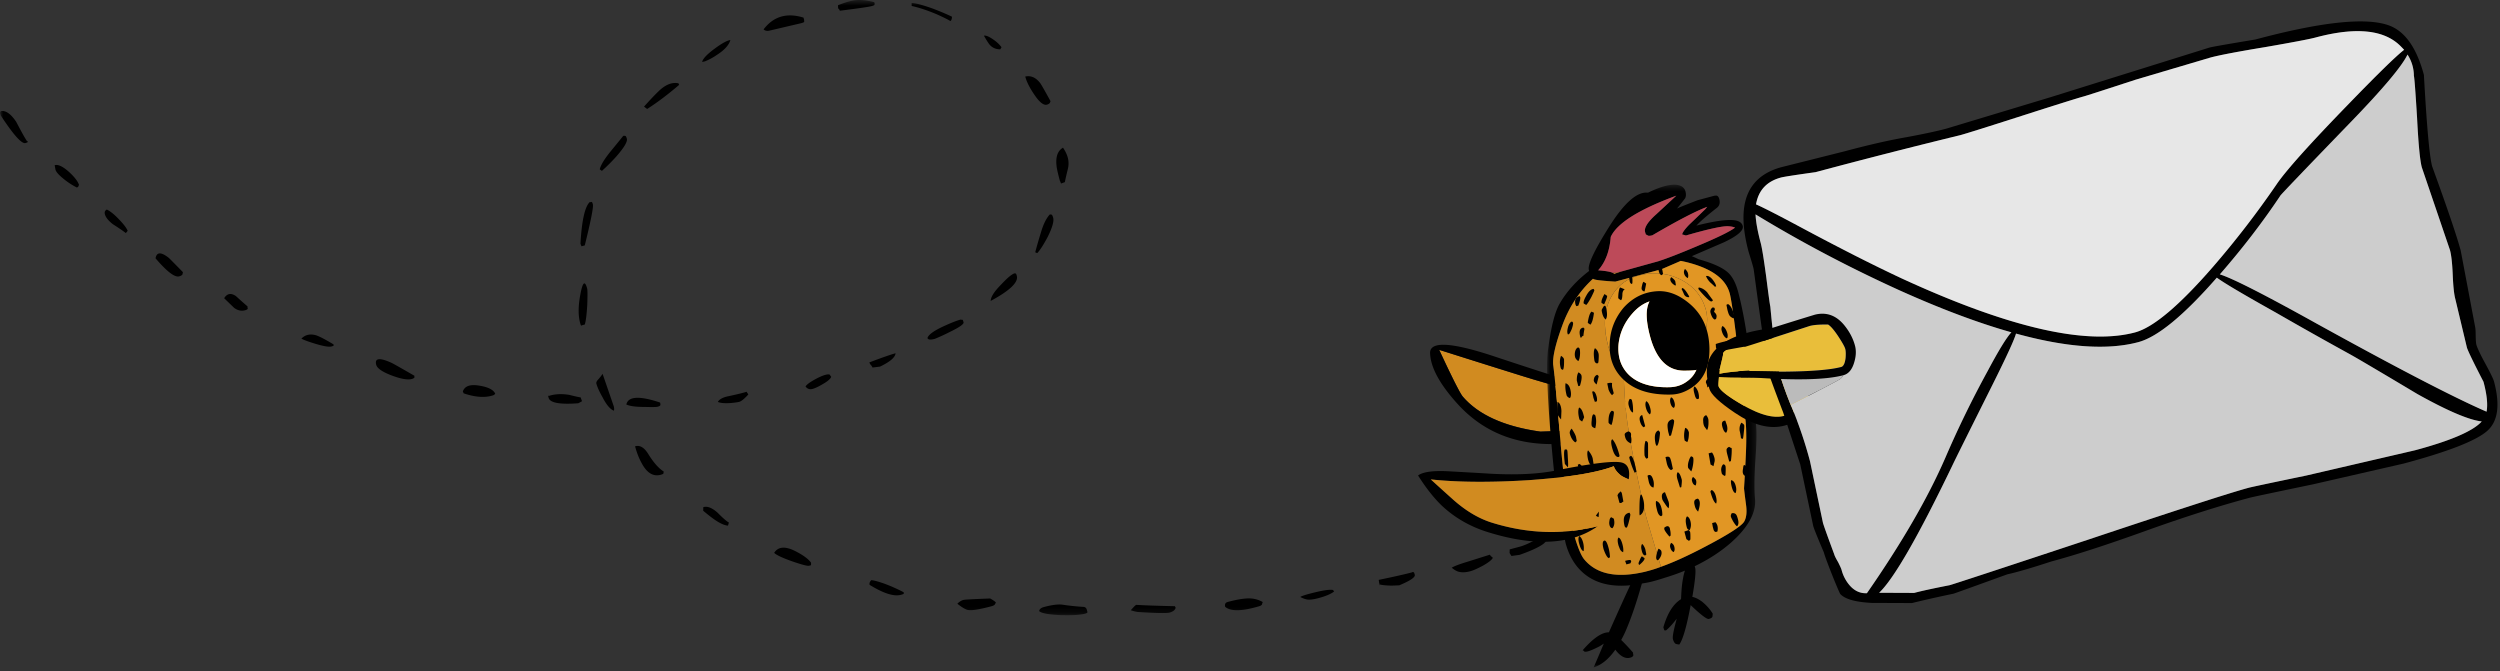 <svg height="105" viewBox="0 0 391 105" width="391" xmlns="http://www.w3.org/2000/svg" xmlns:xlink="http://www.w3.org/1999/xlink"><rect x="0" y="0" width="391" height="105" fill="#333333" stroke="none"/><mask id="a" fill="#fff"><path d="m.97.492h32.747v75.508h-32.747z" fill="#fff" fill-rule="evenodd"/></mask><mask id="b" fill="#fff"><path d="m0 .606h241.993v96.225h-241.993z" fill="#fff" fill-rule="evenodd"/></mask><g fill="none" fill-rule="evenodd"><path d="m225.088 54.717c5.041 1.602 9.36 2.96 12.96 4.08 5.22 1.63 10.086 2.882 14.602 3.754 1.362.271 2.706.51 4.03.712-1.839.35-3.462.745-4.87 1.187-2.748.808-4.672 1.766-5.772 2.873l-5.119.181c-5.653-.796-9.705-2.628-12.156-5.496-.446-.553-1.672-2.983-3.675-7.291" fill="#d18b20"/><path d="m223.665 55.247c-.068-1.919 3.284-1.753 10.056.5 10.734 3.57 17.23 5.564 19.487 5.983-.172.148-.358.422-.558.821-4.516-.873-9.383-2.124-14.603-3.755a2112.714 2112.714 0 0 1 -12.959-4.08c2.003 4.308 3.23 6.738 3.675 7.292 2.451 2.868 6.503 4.7 12.155 5.496l5.12-.18c1.1-1.108 3.023-2.066 5.772-2.875-.163.433-.342.92-.536 1.461-1.417 2.221-3.973 3.398-7.67 3.528-6.436.228-11.653-1.865-15.654-6.28-2.779-3.07-4.207-5.706-4.285-7.91" fill="#000"/><path d="m23.402 12.773c3.502.977 5.544 2.548 6.124 4.712.432 1.616 1.265 8.298 2.497 20.048.119 1.405.127 3.152.024 5.242-.05 1.191-.142 2.91-.277 5.156-.015.078.085.935.302 2.571.166 1.171.074 2.061-.278 2.671-.403.697-2.396 1.986-5.981 3.867-2.744 1.45-5.09 2.52-7.04 3.212-.651.248-1.26.448-1.827.6-.2.053-.406.11-.62.166a.177.177 0 0 0 .025-.118.229.229 0 0 1 -.024.118c-4.451 1.062-7.646.408-9.586-1.963-.555-.698-1.173-2.319-1.854-4.862-.663-2.472-1.278-7.04-1.848-13.702-.571-6.667-.943-10.6-1.117-11.8-.125-1.17.34-3.21 1.399-6.12 1.049-2.913 2.656-5.369 4.822-7.368.05.033.094.058.13.076.33.132 1.45.256 3.359.37l2.99-.8 4.226-1.133c.976-.42 1.983-.855 3.02-1.306.522.1 1.033.22 1.534.363m-6.622-4.303c.156.032.37.011.646-.063 3.948-2.309 6.81-3.794 8.585-4.454l-.292.355a198.474 198.474 0 0 1 -2.459 2.372c-.696.701-1.088 1.23-1.177 1.586l.598.171c3.52-1.017 5.73-1.498 6.629-1.445.449.028.8.1 1.052.216-.826.627-2.847 1.61-6.06 2.95-2.58 1.095-4.564 1.866-5.954 2.312l-5.914 1.64-.966.313a1.047 1.047 0 0 0 -.261-.15c-.38-.174-1.133-.304-2.26-.39 1.136-1.26 1.793-3.003 1.972-5.223.973-2.139 4.393-4.289 10.26-6.45l-3.098 2.874c-1.368 1.213-1.966 2.147-1.791 2.8.074.275.132.425.176.45l-.014-.052.196.114c.044.024.087.05.13.075m-.034-6.73c-1.712-.205-3.778 1.638-6.198 5.527-2.244 3.584-3.26 5.772-3.05 6.562.018.062.03.113.043.154-1.942 1.481-3.463 3.16-4.563 5.035-.764 1.272-1.372 3.608-1.824 7.007-.344 2.155-.204 6.868.418 14.141.613 7.238 1.228 12.01 1.845 14.311.037.137.187.834.449 2.09.369 1.374.945 2.564 1.73 3.57 1.877 2.355 4.668 3.357 8.373 3.004-.764 1.624-1.875 4.076-3.333 7.356-1.103-.01-2.473.927-4.108 2.813a.517.517 0 0 1 .275.203c.088.05.286.034.595-.049.344-.092.905-.335 1.684-.727.303-.169.555-.328.756-.479a276.821 276.821 0 0 1 -1.594 3.741c1.249-.403 2.38-1.332 3.397-2.788.079.111.163.217.25.32.696.807 1.387 1.12 2.075.935.309-.083.475-.219.498-.409-.046-.172-.061-.297-.045-.375a33.882 33.882 0 0 0 -1.86-1.988 17.67 17.67 0 0 0 .852-1.775c.8-1.896 1.58-4.205 2.343-6.925.027-.029.035-.068.024-.117.048.008.083 0 .103-.028a13.186 13.186 0 0 0 1.677-.339 29.723 29.723 0 0 0 1.739-.52c1.14-.34 2.217-.72 3.23-1.142a7.277 7.277 0 0 0 -.291 1.183c-.16.78-.263 1.838-.31 3.176a.438.438 0 0 1 -.023.117c-1.205.743-2.121 2.204-2.75 4.383.084.31.147.476.19.501a.88.88 0 0 1 .22-.003c.486-.392 1.04-1 1.666-1.828a9.453 9.453 0 0 1 -.158.65c-.365 1.387-.506 2.235-.423 2.544.092.344.23.583.413.718.088.05.282.09.585.12.56-.773 1.153-2.828 1.774-6.165 1.598 1.523 2.547 2.245 2.845 2.165.343-.092.53-.216.563-.37.023-.192.037-.343.044-.455-.4-.666-.953-1.29-1.662-1.875-.56-.413-1.07-.663-1.527-.75.43-2.52.577-4.033.442-4.539l-.07-.258c2.16-1.043 4.042-2.266 5.647-3.667 2.738-2.428 3.998-4.735 3.78-6.924-.125-1.292-.113-3.174.035-5.644.19-2.592.246-4.375.17-5.348-.625-9.482-1.573-16.595-2.843-21.337-.368-1.374-.894-2.375-1.578-3.002-.833-.77-2.363-1.467-4.591-2.085-.36-.175-.716-.338-1.07-.487l5.05-2.18c2.124-1.012 3.094-1.86 2.91-2.548-.14-.516-.605-.814-1.401-.896-1.176-.127-3.125.156-5.85.85l.217-.225c.637-.649 1.64-1.507 3.012-2.574.39-.326.509-.78.352-1.365-.073-.275-.193-.446-.358-.512-.043-.025-.19-.023-.44.007l-2.577.691c-1.87.721-2.95 1.158-3.24 1.31a79.157 79.157 0 0 0 1.28-1.614c.142-.296.158-.65.048-1.062-.13-.48-.454-.799-.975-.955-1.04-.31-2.67.071-4.886 1.144" fill="#000" mask="url(#a)" transform="translate(241 28.394)"/><path d="m262.944 43.767c-1.924-.995-3.931-1.267-6.02-.818-.466.094-.913.214-1.34.36-1.527.581-2.697 1.575-3.51 2.983-1.207 2.091-1.388 4.718-.541 7.88.304 1.133.942 2.141 1.915 3.022.172.15.338.29.499.42 1.626 1.11 3.658 1.34 6.095.686 2.852-.764 4.858-2.35 6.017-4.76.91-1.828 1.158-3.515.743-5.06-.561-2.097-1.847-3.668-3.858-4.713" fill="#e19623"/><path d="m255.621 43.243-2.99.8c-1.908-.114-3.028-.238-3.358-.37a1.055 1.055 0 0 1 -.13-.076c-2.167 1.999-3.773 4.456-4.822 7.369-1.058 2.909-1.525 4.949-1.399 6.12.174 1.199.546 5.133 1.116 11.799.57 6.663 1.186 11.23 1.848 13.703.681 2.543 1.3 4.163 1.855 4.862 1.94 2.37 5.134 3.024 9.586 1.962a.247.247 0 0 0 .024-.117.188.188 0 0 1 -.024.117l.618-.166a18.955 18.955 0 0 0 1.828-.6c-1.496-5.035-2.283-7.697-2.36-7.986-1.854-8.158-2.91-13.823-3.17-16.994a72.946 72.946 0 0 1 -.297-6.053 15.7 15.7 0 0 1 -.499-.42c-.972-.88-1.61-1.887-1.914-3.021-.848-3.162-.667-5.788.541-7.88.813-1.407 1.983-2.402 3.51-2.984a.123.123 0 0 0 .037-.065" fill="#d18b21"/><path d="m252.469 42.817.966-.313c-.411.078-.82.132-1.227.162.119.052.206.103.26.15m18.058 3.064c-.58-2.165-2.621-3.736-6.124-4.712a16.709 16.709 0 0 0 -1.534-.363c-1.037.45-2.044.886-3.02 1.306l-4.226 1.132a.13.13 0 0 1 -.038.066c.427-.146.874-.265 1.34-.36 2.089-.448 4.096-.176 6.02.819 2.01 1.045 3.297 2.615 3.859 4.712.414 1.546.166 3.233-.744 5.06-1.16 2.41-3.165 3.997-6.017 4.76-2.437.654-4.47.425-6.095-.687a73.36 73.36 0 0 0 .295 6.053c.26 3.172 1.318 8.836 3.172 16.994.077.289.864 2.95 2.36 7.986 1.949-.691 4.295-1.762 7.039-3.211 3.585-1.881 5.578-3.17 5.98-3.867.353-.61.446-1.501.28-2.671-.218-1.636-.318-2.493-.303-2.571.136-2.246.227-3.965.277-5.156.103-2.091.095-3.838-.024-5.243-1.232-11.75-2.065-18.432-2.497-20.047" fill="#e19624"/><path d="m258.426 36.801c-.275.074-.49.095-.646.062-.044-.024-.087-.05-.13-.075a19.694 19.694 0 0 1 -.197-.113l.014.051c-.044-.025-.103-.175-.176-.449-.175-.653.422-1.587 1.791-2.8l3.097-2.874c-5.866 2.16-9.286 4.31-10.26 6.45-.179 2.22-.835 3.961-1.97 5.223 1.125.086 1.878.215 2.258.39.408-.03.817-.085 1.227-.163l5.914-1.64c1.391-.446 3.375-1.217 5.954-2.313 3.214-1.34 5.234-2.323 6.061-2.949-.252-.117-.603-.189-1.052-.216-.899-.054-3.109.428-6.63 1.444l-.598-.17c.09-.356.482-.885 1.177-1.587.442-.413 1.262-1.203 2.46-2.37l.29-.355c-1.774.66-4.636 2.144-8.584 4.454" fill="#bd4a59"/><path d="m268.355 44.583c-.055-.206-.224-.492-.506-.86-.38-.45-.723-.634-1.032-.551.126.334.343.663.65.986.386.339.632.568.737.687.069-.02.138-.037.206-.056zm-2.66.38-.038.067c-.043-.026-.042.048.004.22.273.332.563.659.87.98.616.647.992.952 1.129.915.172-.046.244-.121.216-.224a35.385 35.385 0 0 1 -.874-1.202c-.413-.442-.85-.694-1.307-.755m4.56 2.59-.243.12.155.788c.11.412.197.665.259.759.099.232.335.426.709.584a.666.666 0 0 0 .082-.52c-.258-.962-.578-1.538-.961-1.731m-2.106 1.007a.368.368 0 0 0 .034-.286c-.028-.103-.08-.163-.16-.178l-.218.003c-.263.255-.358.52-.285.795.166.618.392.98.679 1.088l.192-.107c.082-.242.105-.433.068-.57-.046-.172-.165-.343-.358-.512-.018-.068-.002-.147.048-.233m-4.175-5.07c.09-.208.095-.467.012-.776-.055-.207-.205-.424-.45-.653-.161.227-.208.46-.144.702.092.343.286.586.582.728m-3.982-1.254a.714.714 0 0 0 -.41-.498c-.16.227-.212.444-.157.65.119.446.287.659.502.639l.165-.21zm-4.831 2.178.14-.093c.028-.45.018-.76-.028-.931-.055-.207-.148-.348-.278-.423l-.258.069.159 1.007a.58.58 0 0 0 .265.37m-1.047.834-.743-.298c-.101.174-.182.49-.243.948-.036.415-.045.657-.026.726.018.069.158.179.419.33.128-.072.2-.35.219-.832-.007-.44.117-.732.374-.874m3.35-.897-.406-.28c-.094.063-.172.25-.236.562-.073.277-.096.468-.068.57.055.207.2.334.433.382.035-.01.127-.421.277-1.234m3.784-.517c.083.309.342.59.778.84l.076-.13-.087-.53c-.046-.171-.253-.391-.62-.661-.144.148-.193.309-.147.48m2.942 2.527c-.498-.897-.872-1.331-1.122-1.301l-.062.182c.053.06.178.32.376.783.16.326.422.477.784.454zm-2.298 16.58c-.13-.48-.31-.744-.544-.792-.16.227-.19.53-.088.908.11.412.287.659.53.74.169-.191.203-.477.102-.855m3.082-1.488c.055.206.1.378.138.516.126.334.258.483.395.446.172-.046.236-.082.193-.107.048-.234.012-.574-.108-1.02-.145-.404-.331-.685-.558-.846-.178.159-.2.495-.06 1.01m2.369-2.291c-.404.145-.581.377-.532.695.17.36.234.6.193.722.215-.021.35-.204.405-.551.073-.277.082-.52.027-.725-.046-.172-.077-.22-.093-.141m2.063-8.176c-.17.192-.212.443-.13.753.157.584.41.977.758 1.178l.14-.093a1.33 1.33 0 0 0 .004-.61c-.166-.617-.423-1.027-.772-1.228m3.38 15.502c-.028-.103-.173-.23-.434-.381-.236.358-.328.769-.277 1.234.073.275.145.679.215 1.213l.298.086c.042-.121.092-.485.15-1.09.069-.571.084-.925.048-1.062m-.038 6.253c-.06.052-.104.23-.134.532-.063.312-.073.554-.026.726.074.275.223.419.447.432.22-.28.328-.493.326-.64.016-.077-.004-.22-.06-.425-.11-.413-.294-.621-.553-.625m-5.904-7.81c-.37.135-.523.453-.463.952-.004.259.048.522.156.787l.437.6c.135-.182.21-.516.229-1 .01-.371-.002-.625-.038-.762a1.433 1.433 0 0 0 -.321-.577m2.99.856c-.473.016-.627.334-.461.952.147.55.342.866.585.948.22-.28.26-.677.123-1.192l-.246-.708m-8.012-.01c-.018-.067-.093-.14-.224-.215-.515.138-.782.449-.8.933-.004.258.032.599.108 1.02l.179.67.258-.07c.375-1.351.534-2.13.479-2.337m-2.195 1.914a.573.573 0 0 0 -.264-.371c-.532.216-.676.918-.431 2.104a.849.849 0 0 0 .199.333c.239-.211.404-.9.496-2.066m3.866 1.23.392.226c.176-.305.262-.807.26-1.506-.111-.412-.305-.655-.583-.728-.203.754-.226 1.423-.07 2.008m1.327 2.683c-.028-.103-.141-.183-.341-.24-.144.149-.273.423-.387.822-.114.398-.134.735-.061 1.01l.475.536c.1-.174.194-.512.28-1.014.078-.537.089-.908.034-1.114m-3.42.64c-.101-.378-.178-.597-.231-.657-.124-.188-.353-.218-.687-.092l.21.993c.148.55.37.896.665 1.038l.282-.186-.24-1.096m.939 2.676.41 1.327.207-.056c.085-.648.108-1.041.07-1.18-.192-.721-.406-1.105-.64-1.153-.16.227-.176.58-.047 1.062m2.454-.326a.672.672 0 0 0 -.157.65c.11.413.3.638.568.677.108-.287.129-.55.065-.791-.038-.137-.196-.316-.476-.536m6.02-4.54c-.068.018-.194-.04-.377-.175-.326.16-.456.36-.392.602-.006.112.032.323.115.632l.29 1.083.258-.07c.03-.155.069-.497.112-1.024.034-.562.032-.911-.005-1.048m-3.07.71-.514.139.3 1.743.458.264c.016-.078.077-.334.18-.767.024-.19.013-.371-.033-.543-.102-.378-.231-.656-.39-.835m1.766 1.848c-.204.2-.311.488-.323.859.02.215.055.409.1.58.028.104.173.23.435.382l.14-.093c.048-.786.048-1.265.002-1.437s-.164-.27-.354-.291m1.34 3.563c.157.584.353.9.587.948.14-.296.152-.667.032-1.114-.156-.584-.403-.886-.74-.907-.038.269.002.626.122 1.073m-3.138.453-.09.079c-.093.062-.126.145-.1.248.269.997.559 1.6.873 1.81.117-.251.106-.635-.032-1.151-.138-.515-.355-.844-.651-.986m2.995 4.17c.037.137.162.399.376.783.257.41.45.653.582.729.238-.212.288-.575.149-1.09-.091-.344-.17-.563-.231-.657-.142-.256-.39-.356-.742-.298-.126.218-.171.396-.134.533m-4.894-2.39c-.055-.206-.148-.348-.28-.423-.386.067-.573.264-.558.592-.016.078.022.289.114.632.083.31.247.579.493.808.246-.73.323-1.266.23-1.61m-1.671 4.482-.708.244.317 1.186.407.278.216-.224c.015-.63 0-1.031-.046-1.203-.115-.153-.177-.247-.186-.281m.235-1.39c-.11-.412-.287-.66-.53-.741-.254.289-.266.863-.035 1.722.064.24.213.385.447.433.217-.427.257-.898.118-1.414m3.913.168-.516.138.1.58c.009.035.05.19.125.465.107.266.248.376.419.329.172-.046.236-.081.193-.106a1.82 1.82 0 0 0 -.001-.83 1.425 1.425 0 0 0 -.32-.576m-18.937-36.25c-.046-.171-.103-.248-.172-.23-.387.067-.752.423-1.095 1.067-.327.566-.46.97-.394 1.21l.392.227c.179-.158.452-.582.82-1.27.309-.634.458-.97.449-1.004m1.995.847-.406-.278c-.378.654-.53 1.118-.456 1.393l.392.226c.026-.044.117-.252.275-.626s.222-.612.195-.715m-4.19.238-.107-.192c-.618.166-.831.609-.637 1.33l.12.245.309-.083c.224-.538.329-.972.315-1.3m-1.412 3.804c-.272.22-.456.564-.552 1.032-.105.433-.091.76.042.983l.193-.107c.084-.096.218-.353.4-.771.165-.486.229-.797.192-.935-.027-.103-.063-.167-.106-.192l-.17-.01m1.906.926c-.568.078-.732.564-.493 1.458.028.103.076.145.145.127l.037-.066a.516.516 0 0 1 .32-.251c-.02-.068.03-.432.15-1.09l-.16-.178m.674-.788c.019.069.158.179.42.329.254-.29.438-.91.55-1.86l-.377-.175c-.247.177-.445.745-.593 1.706m2.558-2.62c-.21.315-.336.533-.377.654-.007.113.026.307.1.582.11.412.284.715.52.91.27-.367.28-1.014.032-1.942-.027-.104-.063-.168-.106-.193l-.17-.01m-6.266 8.363c-.055-.206-.214-.384-.475-.535-.215.573-.23 1.203-.046 1.89.046.172.164.269.354.292.135-.183.19-.732.167-1.647m.97 4.657c-.137-.515-.384-.818-.74-.907-.067.57-.01 1.2.175 1.887.037.138.186.282.447.433l.14-.093c.134-.33.126-.77-.021-1.32m-1.468 2.769c-.12-.447-.296-.694-.53-.742-.08.942-.077 1.567.005 1.876.055.207.24.488.558.846.007-.113.023-.467.047-1.063a2.865 2.865 0 0 0 -.08-.917m1.688 3.415c-.254.288-.348.553-.284.794.175.653.463 1.11.864 1.37l.217-.223-.115-.633c-.083-.31-.31-.745-.682-1.308m1.219-1.432c.009.035.149.145.42.33.192-.383.296-.614.312-.692l-.125-.464c-.156-.584-.378-.93-.664-1.037-.183.417-.164 1.038.057 1.863m2.428-11.146c-.211.314-.24.966-.084 1.956.074.275.223.419.447.432l.14-.093c.043-.122.068-.368.08-.74.02-.336.01-.573-.025-.711-.102-.378-.287-.66-.558-.844m-3.134.673a1.77 1.77 0 0 0 .025.712c.064.24.232.453.502.639.135-.184.22-.483.257-.898.036-.414.018-.76-.056-1.035-.02-.068-.093-.14-.224-.216-.265.109-.434.374-.504.798m.556 3.11c-.185.27-.272.7-.263 1.286l.235.877.258-.07c.237-.763.314-1.3.232-1.608-.046-.172-.2-.333-.462-.485m2.919.379a.814.814 0 0 0 -.47.512c-.057.2-.072.35-.044.454.046.172.187.355.423.55.025-.044.135-.46.329-1.248-.028-.103-.107-.193-.238-.268m-.071 3.444c-.14-.516-.307-.802-.507-.86l-.206.056.21.994.218.605.31-.084c.047-.233.039-.47-.025-.711m-.537 2.74c-.144.149-.225.466-.243.95-.046.38-.045.656 0 .828.047.172.23.306.552.405.177-.711.188-1.358.032-1.942-.037-.138-.151-.218-.341-.241m2.89-.553c-.366.282-.533.898-.5 1.846.028.104.173.23.434.382.085-.097.178-.435.28-1.015.103-.58.14-.921.113-1.024-.028-.103-.136-.166-.327-.19m.11-3.51a2.013 2.013 0 0 1 -.053-.813c-.131-.076-.385-.063-.763.038l.21.994c.199.462.384.744.559.845l.254-.29-.207-.773m2.543 2.689c.184.687.41 1.05.678 1.089.023-.743-.04-1.39-.187-1.94-.028-.102-.137-.165-.327-.187-.211.314-.265.66-.164 1.038m2.746-.68c-.161.227-.176.58-.047 1.062.129.48.328.814.599 1 .179-.16.199-.495.06-1.011-.156-.584-.36-.935-.612-1.051m-.983 3.136c.129.48.324.797.585.948l.23-.172-.47-1.753c-.368.136-.483.46-.345.977m-1.786 1.583c-.37.136-.57.28-.601.437-.016.078.008.237.073.478.129.48.436.804.922.968.08-.39.074-.756-.018-1.1.022-.19.024-.32.006-.388-.003-.147-.13-.278-.382-.395m.362 3.825-.141.093c-.094.062-.127.145-.1.248.24.893.52 1.665.842 2.316l.282-.186-.266-1.2c-.212-.79-.418-1.214-.617-1.271m2.134-.074c.065.24.167.415.307.525l.244-.12c.01-1.476.005-2.248-.013-2.317-.055-.206-.178-.321-.368-.344-.167.34-.224 1.092-.17 2.256m-5.038-2.518c-.222.134-.232.578-.03 1.334.267.997.599 1.479.995 1.446.138-.037.183-.141.138-.313-.332-1.237-.7-2.06-1.103-2.467m.867 6.95c-.005-.293-.067-.664-.187-1.11-.13-.481-.324-.797-.585-.948-.16.227-.167.615-.02 1.165.175.653.345 1.013.51 1.079zm-2.346 1.347-.17-.84a2.522 2.522 0 0 0 -.176-.45c-.151-.29-.344-.46-.577-.507-.048.234-.003.608.135 1.124.138.515.324.797.558.845zm2.519-.29-.233.782.304 1.134c.053.059.165.066.337.02.119-.105.213-.167.282-.186l-.23-1.265a.67.67 0 0 0 -.46-.484m5.385-1.553c-.212-.79-.518-1.04-.92-.748l.212.993c.138.516.38.8.726.855.08-.39.074-.756-.018-1.1m1.817 1.834c-.456.085-.597.454-.422 1.107.028.103.16.325.4.667.257.409.45.652.58.728a1.88 1.88 0 0 0 -.003-1.05zm-15.197-5.376c-.028-.655-.056-1.035-.084-1.138-.027-.103-.08-.162-.158-.18l-.22.005c-.17.193-.17.948-.001 2.265l.475.536c.048-.234.044-.73-.012-1.488m1.802.953-.244.12.128.685a1.8 1.8 0 0 0 .572.896c.14-.295.153-.667.033-1.114a.862.862 0 0 0 -.49-.587m1.362-.695c.156.584.377.929.664 1.037l.216-.224-.16-1.007c-.11-.412-.35-.827-.72-1.243-.16.227-.16.706 0 1.437m-2.751 4.99-.197-.113c-.366.282-.425.887-.176 1.815.1.378.298.565.59.56l.077-.131zm1.672-1.387c-.02-.07-.158-.18-.42-.33-.075.13-.116.529-.123 1.193-.015.63 0 1.032.047 1.204.027.103.063.167.106.192l.207-.055c.323-.308.4-.771.235-1.39zm.243 5.238a.81.81 0 0 0 -.364.706c-.007.112.045.374.156.786.156.585.36.935.613 1.05.032-.154.056-.547.07-1.178-.028-.655-.06-1.052-.097-1.19-.027-.102-.153-.16-.378-.174m2.32-2.058c-.136.037-.253.289-.35.757-.094.467-.11.82-.046 1.062.038.137.22.272.55.405.026-.043.043-.324.05-.842 0-.553-.018-.897-.055-1.035l-.148-.347m1.71 7c-.221-.824-.447-1.188-.68-1.09-.264.109-.291.559-.08 1.349.299.84.57 1.302.813 1.384l.179-.158a6.666 6.666 0 0 0 -.232-1.485m-3.975-.814c-.138-.515-.338-.848-.6-1-.16.228-.166.617-.018 1.166.202.756.438 1.154.706 1.192a3.438 3.438 0 0 0 -.088-1.358m4.125-3.37c-.048.235-.045.454.01.66.084.31.237.47.462.485.304-.376.373-.874.208-1.492l-.392-.226c-.163.08-.26.27-.288.574m8.269-.89a4.09 4.09 0 0 0 -.15-1.175c-.165-.618-.442-.968-.832-1.048-.064.312-.022.743.125 1.293.14.662.367 1.025.679 1.089l.178-.158m.304 1.962.004.22c.065.24.334.629.809 1.164l.179-.158a3.03 3.03 0 0 0 -.094-.97c-.012-.18-.065-.313-.162-.398-.158-.178-.403-.131-.736.142m-3.88-2.11c.047.172.078.219.094.14.35-.203.559-.591.628-1.161.027-.45-.01-.863-.112-1.241-.433-1.615-.636-.861-.61 2.262m-1.436-.002-.121-.243c-.808.143-1.07.82-.781 2.032.065.24.183.338.354.292.11-.14.234-.505.37-1.094.146-.555.205-.884.178-.987m-1.842 3.643c-.17.192-.171.598-.005 1.217.009.034.072.2.189.5.118.3.298.492.54.575.064-.312.027-.726-.11-1.241-.166-.62-.371-.97-.614-1.051m4.355 2.645-.17-.84c-.144-.402-.308-.671-.492-.806-.16.227-.185.547-.075.959.114.559.299.84.559.845zm-.288.574-.406-.278c-.094.062-.207.258-.34.589-.142.295-.203.478-.184.546.045.172.098.23.158.179.57-.484.827-.83.772-1.036m-2.182.309c-.122-.041-.406-.002-.853.117l.204.554.618-.166c.1-.174.142-.296.123-.364zm6.837-2.108a.86.86 0 0 0 -.488-.588c-.16.227-.208.46-.144.702.1.378.278.625.53.742.17-.193.204-.478.102-.856m-2.454.325c-.06.054-.146.279-.26.678-.105.433-.14.719-.102.856.037.138.099.232.186.282l.192-.107c.389-.473.529-.915.418-1.327-.037-.138-.181-.265-.434-.382m-4.148-36.73c.813-.954 1.725-1.604 2.737-1.948-.645 1.167-.59 3.086.161 5.757 1 3.452 2.796 5.144 5.393 5.074.845-.005 1.371-.036 1.577-.091.044.025.112.007.207-.055a4.205 4.205 0 0 1 -1.497 1.837c-.767.574-1.68.874-2.742.9-2.856.066-4.985-.598-6.389-1.99-1.21-1.222-1.73-2.814-1.555-4.776.194-1.746.898-3.315 2.108-4.708m4.186-3.552c-2.156.062-3.988.92-5.497 2.577-1.396 1.663-2.124 3.553-2.183 5.668-.1 2.236.595 4.076 2.086 5.518 1.702 1.68 4.201 2.484 7.496 2.41 1.173-.018 2.302-.413 3.385-1.182 1.8-1.255 2.676-3.276 2.63-6.063-.059-2.967-1.108-5.301-3.147-7.001-1.567-1.312-3.157-1.954-4.77-1.927" fill="#000"/><path d="m257.99 47.138c-1.011.345-1.924.994-2.736 1.948-1.211 1.393-1.914 2.962-2.11 4.71-.173 1.96.346 3.552 1.556 4.775 1.405 1.392 3.534 2.055 6.39 1.99 1.06-.027 1.975-.327 2.742-.9a4.19 4.19 0 0 0 1.496-1.838c-.094.062-.162.081-.206.055-.206.055-.732.086-1.578.092-2.596.07-4.393-1.623-5.392-5.075-.752-2.67-.806-4.59-.161-5.757" fill="#fff"/><path d="m279.729 53.634c-.477-.13-.96-.075-1.447.167-.124-.188-.116-.024.02.491.084.31.143.46.177.45.035-.009.042-.048.024-.117l.842.051c.282-.186.45-.379.509-.578zm-10.954 6.746c-.03-.109-.006-.575.067-1.399 1.775.15 5.214.131 10.316-.056.497.345 1.338.801 2.52 1.368.636.31 1.004.652 1.105 1.03.083.31.005.772-.235 1.39-.281.737-.664 1.3-1.15 1.688l-2.422.65c-1.547.414-3.666-.142-6.358-1.667-2.396-1.384-3.678-2.384-3.843-3.004zm5.202-2.443c-2.398.122-4.083.297-5.053.525.015-.184.034-.39.055-.622l-.052.013c.034-.124.07-.263.11-.416.314-1.299.467-1.967.458-2-.184-.688 1.92-1.49 6.315-2.41 4.385-.954 6.757-.76 7.116.58.1.377-.234.983-1.005 1.815-.897 1.051-2 1.751-3.304 2.101-.483.133-2.03.272-4.64.414zm1.652-6.409c-4.577.784-7.36 2.358-8.347 4.722-.464 1.155-.447 2.661.05 4.517.239.893 1.572 2.157 3.998 3.79 2.88 1.954 5.472 2.622 7.774 2.006 2.372-.636 3.917-1.602 4.638-2.9.478-.828.583-1.74.316-2.737-.24-.893-.43-1.395-.57-1.504-.148-.144-1.07-.56-2.764-1.248l2.895-2.599c.618-.718.817-1.489.595-2.314-.266-.997-.756-1.657-1.47-1.98-1.382-.626-3.754-.543-7.115.247z" fill="#000"/><path d="m278.282 53.801c.488-.241.97-.297 1.447-.167l.124.464c-.057.2-.226.392-.508.578l-.842-.05c.018.069.01.108-.024.116-.034.01-.093-.14-.176-.449-.138-.516-.145-.68-.02-.492m-9.359 4.661c.97-.227 2.654-.402 5.052-.524 2.611-.143 4.158-.281 4.64-.415 1.306-.349 2.408-1.05 3.305-2.1.771-.833 1.106-1.438 1.005-1.816-.359-1.341-2.73-1.534-7.116-.58-4.395.919-6.5 1.723-6.316 2.41.01.034-.143.701-.458 2.001-.038.153-.075.291-.109.416l.051-.014a70.92 70.92 0 0 0 -.054.622m-.082.52c-.074.823-.096 1.29-.067 1.399.166.618 1.446 1.619 3.843 3.003 2.692 1.525 4.811 2.081 6.357 1.667l2.423-.649c.486-.388.868-.951 1.15-1.689.24-.617.318-1.08.235-1.389-.1-.378-.469-.722-1.105-1.03-1.183-.567-2.023-1.023-2.52-1.369-5.103.188-8.54.207-10.316.057" fill="#e9be3a"/><path d="m254.728 74.973c.249-1.524-.13-2.405-1.136-2.643-1.255-.277-4.621.13-10.101 1.225-2.79.587-6.307.762-10.555.524-.033-.01-2.101-.13-6.201-.36-2.524-.15-4.173.066-4.95.645 1.2 1.899 2.414 3.448 3.643 4.65 2.044 1.937 4.475 3.343 7.296 4.218 7.169 2.223 12.795 1.976 16.879-.742.099-.081.193-.145.283-.192-5.418 1.374-10.93 1.19-16.535-.548-2.04-.632-4.04-1.811-5.998-3.537a513.004 513.004 0 0 1 -3.58-3.233c4.219.452 9.328.49 15.329.118 6.246-.446 10.68-1.175 13.304-2.186.122.447.464.907 1.025 1.379.206.176.638.403 1.297.682" fill="#000"/><path d="m251.53 78.618c2.186-1.857 3.25-3.072 3.198-3.645-.658-.28-1.091-.506-1.297-.682-.561-.472-.903-.932-1.025-1.38-2.623 1.012-7.058 1.74-13.304 2.187-6.001.373-11.11.334-15.328-.118a513.004 513.004 0 0 0 3.579 3.233c1.96 1.726 3.959 2.905 5.998 3.537 5.606 1.739 11.117 1.922 16.535.548 1.255-.32 1.307-.545.154-.678-1.156-.134-.66-1.134 1.49-3.002" fill="#d18b20"/><path d="m346.712 43.425c1.083.806 4.168 2.632 9.256 5.477a683.534 683.534 0 0 0 11.578 6.51c.993.544 4.514 2.62 10.563 6.23 4.706 2.624 8.052 4.048 10.039 4.271-1.357 1.507-4.84 3.01-10.448 4.513l-17.008 3.948c-5.546 1.154-8.543 1.79-8.99 1.91-2.783.745-11.121 3.44-25.014 8.082-13.87 4.6-21.13 6.987-21.782 7.162-2.554.5-4.4.9-5.533 1.204l-5.475-.023c2.308-2.194 6.127-8.834 11.458-19.92.375-.8 2.445-4.963 6.21-12.49 2.258-4.518 3.503-7.227 3.735-8.127 7.935 2.183 14.316 2.629 19.14 1.336 3.007-.806 7.097-4.166 12.27-10.083m21.027-24.415c5.004-5.175 7.935-8.667 8.795-10.477a6.12 6.12 0 0 1 1 3.324c.084.309.25 2.51.5 6.605.206 4.07.452 6.637.737 7.703l4.41 12.96c.213.79.355 2.078.428 3.864.073 1.785.207 3.038.4 3.76l1.809 7.58c.129.481.997 2.274 2.602 5.38.535 1.997.695 3.556.48 4.677-4.991-2.156-13.822-6.732-26.494-13.73-8.235-4.58-13.31-7.161-15.223-7.743 3.54-4.06 6.696-8.163 9.464-12.313.185-.272 3.882-4.134 11.092-11.59m-89.595 38.806a89.53 89.53 0 0 1 -.152-.568c-.302-1.553-.674-4.658-1.114-9.313-.065-.24-.281-1.803-.648-4.688-.375-2.773-.66-4.52-.852-5.24-.488-1.822-.758-3.313-.812-4.478 7.127 4.338 14.653 8.306 22.579 11.904 6.458 2.904 12.272 5.084 17.442 6.542-.741.773-1.997 2.822-3.768 6.148a159.848 159.848 0 0 0 -6.594 13.533c-2.722 6.251-6.802 13.292-12.241 21.123-1.122.053-2.08-.426-2.872-1.44a6.031 6.031 0 0 1 -1.085-2.195c-.055-.207-.24-.618-.551-1.235-.338-.572-.54-.979-.603-1.219-1.057-2.847-1.646-4.493-1.766-4.94l-2.025-9.623a66.552 66.552 0 0 0 -2.74-8.16 15.197 15.197 0 0 0 -.281-.644c-.89-2.224-1.53-4.06-1.917-5.507m.402-30.05c.447-.12 2.25-.4 5.41-.841 7.25-1.942 14.799-3.873 22.645-5.79.825-.222 4.018-1.225 9.58-3.009 5.596-1.794 8.824-2.806 9.683-3.036.413-.11 3.125-.983 8.137-2.621l11.72-3.471c1.41-.377 4.266-.921 8.569-1.632 4.293-.745 6.904-1.242 7.832-1.49 6.39-1.713 10.865-1.236 13.42 1.431.166.168.319.33.462.484-1.291 1.008-4.152 3.8-8.584 8.377-6.15 6.325-9.95 10.565-11.398 12.72a144.13 144.13 0 0 1 -9.881 12.812c-5.292 6.095-9.364 9.524-12.216 10.288-7.663 2.053-19.834-.764-36.514-8.449-4.462-2.083-9.875-4.83-16.24-8.245-3.167-1.692-5.343-2.803-6.528-3.333.38-2.201 1.682-3.6 3.903-4.195m9.95-4.101-9.835 2.469c-4.158 1.113-6.147 3.93-5.968 8.449.05 1.422.314 3.028.793 4.815.5 1.595.767 2.518.797 2.768 1.087 8.044 1.802 13.119 2.145 15.226.105.53.18.877.224 1.044.115.43.798 2.29 2.048 5.583.063.157.122.307.176.45l2.687 8.175 2.025 9.622c.11.412.66 1.775 1.648 4.09.157.584.68 1.99 1.572 4.219.63 1.525.967 2.3 1.01 2.325.73.8 2.364 1.263 4.903 1.394l6.304.025c1.796-.445 3.967-.936 6.513-1.47.137-.037 2.942-1.046 8.414-3.028 1.462-.317 3.75-.984 6.866-2.004 3.814-1.021 8.71-2.61 14.689-4.763 6.013-2.163 11.459-3.898 16.339-5.206.447-.12 3.74-.817 9.88-2.094l14.21-3.254c7.079-1.897 11.46-3.623 13.142-5.177 1.623-1.503 1.95-4.06.985-7.667-.101-.378-.553-1.307-1.354-2.786-.792-1.445-1.262-2.444-1.41-2.992-.055-.206-.088-.676-.101-1.41-.003-.699-.036-1.169-.101-1.41a7253.9 7253.9 0 0 0 -2.244-11.883c-.59-2.2-2.078-6.588-4.467-13.166-.414-1.547-.843-6.313-1.287-14.296-1.17-4.363-3.064-6.968-5.684-7.813-3.636-1.2-10.523-.44-20.66 2.275-4.337.72-6.73 1.14-7.176 1.259l-24.878 7.769a22599.232 22599.232 0 0 1 -16.305 4.92c-1.443.386-3.516.831-6.217 1.333-2.71.47-5.938 1.204-9.684 2.209" fill="#000"/><path d="m276.228 43.247c.368 2.885.583 4.447.648 4.687.441 4.655.812 7.76 1.114 9.314.725-.072 1.48-.146 2.261-.218 4.49-.429 7.165-.612 8.03-.549.324 1.35.184 2.27-.42 2.764-.3.231-2.9 1.591-7.8 4.08.1.215.193.43.281.641a66.722 66.722 0 0 1 2.74 8.161l2.023 9.622c.12.447.71 2.094 1.766 4.941.065.241.266.647.603 1.22.312.616.496 1.027.551 1.233a6.017 6.017 0 0 0 1.086 2.195c.792 1.014 1.75 1.494 2.871 1.441 5.44-7.83 9.52-14.87 12.241-21.123a160.01 160.01 0 0 1 6.595-13.534c1.771-3.326 3.027-5.375 3.767-6.146-5.169-1.459-10.983-3.64-17.44-6.542-7.927-3.599-15.454-7.567-22.58-11.906.053 1.165.324 2.657.811 4.478.194.721.477 2.47.852 5.241m100.305-34.714c-.86 1.81-3.792 5.302-8.795 10.477-7.21 7.456-10.908 11.32-11.093 11.59-2.768 4.15-5.922 8.253-9.463 12.313 1.913.581 6.987 3.162 15.222 7.744 12.673 6.996 21.504 11.572 26.494 13.73.215-1.122.055-2.68-.48-4.678-1.605-3.106-2.472-4.899-2.6-5.38l-1.81-7.58c-.194-.723-.327-1.976-.4-3.76-.073-1.786-.216-3.074-.427-3.864l-4.41-12.96c-.287-1.066-.533-3.633-.739-7.703-.25-4.095-.416-6.297-.499-6.606a6.118 6.118 0 0 0 -1-3.323m-20.565 40.368c-5.089-2.845-8.174-4.67-9.257-5.476-5.173 5.916-9.264 9.277-12.27 10.082-4.825 1.293-11.205.847-19.14-1.336-.233.901-1.478 3.61-3.735 8.127-3.765 7.527-5.836 11.691-6.21 12.491-5.332 11.086-9.15 17.726-11.459 19.92l5.476.023c1.134-.303 2.978-.705 5.533-1.205.653-.175 7.913-2.562 21.781-7.16 13.893-4.643 22.231-7.337 25.015-8.083.446-.12 3.443-.757 8.99-1.91l17.007-3.949c5.61-1.502 9.091-3.006 10.448-4.51-1.986-.225-5.333-1.649-10.039-4.273-6.049-3.609-9.57-5.686-10.563-6.23a682.424 682.424 0 0 1 -11.577-6.51" fill="#cdcdcd"/><path d="m277.99 57.249.153.567c.388 1.448 1.027 3.284 1.917 5.508 4.9-2.487 7.5-3.847 7.802-4.078.604-.494.744-1.415.42-2.765-.865-.063-3.541.12-8.03.549-.782.073-1.536.146-2.261.219" fill="#bbb"/><path d="m283.954 26.924c-3.16.442-4.963.723-5.41.841-2.22.596-3.522 1.994-3.902 4.196 1.185.53 3.36 1.64 6.528 3.334 6.364 3.413 11.779 6.161 16.24 8.244 16.68 7.685 28.851 10.502 36.514 8.45 2.853-.764 6.925-4.194 12.216-10.288a143.754 143.754 0 0 0 9.88-12.813c1.45-2.155 5.249-6.396 11.399-12.72 4.432-4.576 7.293-7.368 8.584-8.377a19.356 19.356 0 0 0 -.462-.484c-2.555-2.667-7.029-3.144-13.42-1.432-.928.248-3.54.745-7.832 1.49-4.303.711-7.16 1.255-8.567 1.633l-11.722 3.47c-5.012 1.639-7.724 2.512-8.137 2.622-.858.23-4.087 1.242-9.683 3.037-5.562 1.784-8.755 2.787-9.58 3.008a1063.887 1063.887 0 0 0 -22.646 5.79" fill="#e7e7e7"/><path d="m272.93 54.24a.404.404 0 0 1 -.168-.01c.255 1.362.515 2.544.784 3.547l.07.257c1.082.015 2.748.047 4.998.098 4.52-.033 7.64-.28 9.359-.74.344-.091.568-.557.675-1.396.05-.64.034-1.113-.05-1.423-.083-.31-.408-.903-.975-1.783-.69-1.067-1.257-1.743-1.703-2.03-1.295-.021-2.252.05-2.87.217-6.334 2.065-9.707 3.153-10.12 3.263" fill="#e9be3a"/><g fill="#000"><path d="m272.699 52.755a1.928 1.928 0 0 0 -.206.055c-2.317.475-3.701.81-4.151 1.002l.035.544.282.642c.713-.155 2.08-.41 4.103-.767.06.014.116.017.169.008.413-.11 3.786-1.197 10.12-3.262.618-.165 1.575-.238 2.869-.216.446.285 1.013.961 1.704 2.03.567.879.892 1.473.975 1.782.083.31.1.783.05 1.423-.107.838-.332 1.304-.676 1.396-1.718.46-4.838.706-9.36.74-2.25-.05-3.915-.084-4.997-.097-.93-.01-1.425-.006-1.488.012-.55.147-.831.406-.842.777.91.079 1.773.143 2.592.19 6.904.508 11.717.396 14.44-.334.79-.21 1.349-.877 1.675-1.995.295-.963.336-1.84.125-2.63-.295-1.099-.83-2.133-1.606-3.105-1.278-1.61-2.832-2.188-4.663-1.735a640.225 640.225 0 0 0 -6.477 2.012c-3.012.992-4.57 1.5-4.673 1.529"/><path d="m148.89 3.22c-.679-.335-1.635-.742-2.868-1.222-1.754-.633-2.903-.935-3.445-.9l.007.44c1.135.25 2.428.677 3.879 1.282 1.13.508 1.852.867 2.166 1.077.163-.08.25-.306.261-.677m-12.154-2.27c-1.387-.364-2.549-.44-3.486-.225-.559.113-1.288.344-2.188.697l.021.49c.14.11.228.235.265.372 2.85-.358 4.499-.597 4.945-.717.241-.065.391-.123.451-.176.016-.079.041-.121.075-.13l-.083-.31m-10.955 2.824-.11-.413c-2.612-.81-4.694-.198-6.247 1.84.245.229.574.287.987.178l4.937-1.157c.275-.074.421-.15.437-.228-.028-.103-.029-.177-.004-.22m-13.682 5.433c1.196-.763 1.908-1.543 2.136-2.34-.499.06-1.303.496-2.411 1.309-1.109.813-1.762 1.466-1.961 1.962-.144.149-.01.168.402.058a9.245 9.245 0 0 0 1.834-.99m49.809 30.853.313.137c.432-.448.979-1.294 1.64-2.539.717-1.444 1.003-2.44.856-2.99-.074-.276-.154-.438-.242-.489-.043-.025-.138-.037-.285-.034-.542.587-.997 1.502-1.365 2.741a79.46 79.46 0 0 0 -.917 3.174m-5.275-32.065c-.301-.434-.765-.862-1.394-1.284-.628-.42-1.08-.595-1.355-.52.347.607.635 1.064.864 1.37.432.51.997.764 1.696.761l.189-.326m6.022 5.569c-.671-.852-1.44-1.18-2.308-.984.221.825.694 1.764 1.419 2.824.797 1.185 1.453 1.71 1.968 1.572.241-.066.399-.163.474-.294.041-.122.075-.203.099-.247-1.005-1.83-1.556-2.787-1.652-2.871m3.6 10.138c-.829.48-1.168 1.419-1.015 2.814.024.361.196 1.143.519 2.346.08.163.138.314.175.45l.605-.216c.112-.546.265-1.213.458-2.002a3.541 3.541 0 0 0 .009-1.825c-.138-.515-.389-1.037-.751-1.567m75.721 60.98c-.073-.276-.149-.42-.227-.437-.068.02-.115.05-.141.094-.137.036-.659.286-1.566.751-.932.508-1.708.844-2.326 1.01l-1.598.427-.017.557c.01.035.107.194.293.475l1.279-.177c3.062-1.078 4.497-1.978 4.303-2.7m-8.49 3.158c-.28-.22-.433-.38-.461-.483-.815.254-1.987.623-3.515 1.106-1.228.367-2.047.677-2.457.934.333.28.643.474.929.58.53.19 1.19.18 1.98-.032.447-.12 1.089-.403 1.928-.849.897-.497 1.429-.916 1.596-1.255m-12.609 2.216.014.052c-1.134.305-2.888.7-5.261 1.189l.073.477c.11.413.15.495.12.245.321.097.926.156 1.815.177l1.203-.046c1.722-.72 2.533-1.269 2.432-1.647-.074-.274-.128-.407-.162-.398zm-62.228-46.695c-.437.154-1.114.723-2.03 1.705-1.103 1.105-1.662 1.974-1.677 2.604 2.993-1.612 4.356-2.916 4.089-3.913-.064-.242-.114-.356-.148-.348-.009-.034-.087-.05-.234-.047m-8.396 7.22c-.618.166-1.502.513-2.649 1.041-1.542.709-2.39 1.322-2.545 1.843.074.274.454.32 1.142.135a28.132 28.132 0 0 0 2.312-1.06c1.532-.742 2.261-1.25 2.188-1.526-.074-.275-.128-.408-.163-.399-.147.003-.241-.008-.285-.034m-13.789 7.506 1.176-.149c1.566-.75 2.374-1.447 2.424-2.086-.722.194-2.086.67-4.092 1.428.045.172.143.33.292.474.124.189.19.299.2.334m-6.726 1.084c-.39-.08-1.085.143-2.086.669-.966.515-1.52.922-1.662 1.218.282.366.647.49 1.094.37.412-.11.952-.366 1.618-.766.735-.417 1.169-.791 1.301-1.121zm11.616 34.288a.465.465 0 0 1 -.004-.22 25.036 25.036 0 0 0 -3.195-1.41c-.972-.329-1.604-.49-1.898-.486-.228.246-.311.489-.246.73 2.162 1.335 3.793 1.856 4.893 1.56.275-.073.425-.132.45-.174m9.957 2.526c.555.145 1.795-.04 3.719-.556.275-.073.455-.158.539-.255l.189-.326c-.071-.129-.368-.344-.891-.645-2.406.092-3.768.162-4.087.21-.352.058-.703.263-1.051.614.7.548 1.227.867 1.582.957m18.218-.46a35.9 35.9 0 0 1 -3.41-.358c-.683-.075-1.626.05-2.829.371-.481.13-.736.346-.766.648.386.339 1.528.548 3.428.628 1.744.049 2.994-.028 3.75-.231.275-.075.398-.162.371-.266l-.097-.36c-.064-.24-.213-.385-.447-.432m38.956-2.647c-.468-.096-1.393.023-2.777.358-1.349.325-2.13.57-2.343.737.382.192.691.313.925.36.399.115 1.045.052 1.938-.188 1.134-.303 1.944-.648 2.429-1.036l-.172-.23m-11.107 2.256c.032-.156.073-.276.123-.365a4.247 4.247 0 0 0 -1.808-.564c-.864-.064-2.087.117-3.667.54-.378.102-.512.359-.402.77.858.728 2.618.7 5.28-.089.24-.064.399-.162.474-.292m-13.625.28c-2.668-.059-4.676-.129-6.023-.21-.078-.016-.371.266-.879.844.443.14.798.228 1.066.266 2.885.186 4.551.218 4.998.099.55-.148.869-.4.958-.755zm-179.524-72.728c-.3-.434-.865-1.444-1.694-3.027-.858-1.279-1.67-1.835-2.436-1.666.01.034-.023.116-.099.247l.111.413c1.992 3.038 3.28 4.48 3.864 4.323.275-.073.404-.146.385-.215-.009-.034-.053-.059-.131-.075m4.322 3.76.114.631c.058.354.463.835 1.215 1.444a11.36 11.36 0 0 0 2.147 1.413l.192-.107.137-.313c-.191-.575-.724-1.26-1.6-2.056-.964-.848-1.699-1.184-2.205-1.012m8.154 6.93c-.29.151-.39.4-.298.743.129.482.544.997 1.243 1.546.933.597 1.61 1.06 2.03 1.39l.292-.355c-.198-.462-.653-1.06-1.364-1.79-.72-.764-1.355-1.276-1.903-1.534m11.905 9.793c-1.37-1.4-2.103-2.142-2.199-2.227-1.216-.963-1.91-.944-2.083.06 1.769 2.068 2.997 3.008 3.685 2.825.274-.074.45-.175.525-.306zm8.295 3.744c-.768-.53-1.384-.42-1.846.33l1.566 1.514c.551.404 1.118.528 1.702.372.275-.074.416-.166.423-.279a.741.741 0 0 1 -.032-.322 73.81 73.81 0 0 1 -1.813-1.614m15.219 7.525c-1.317-.79-2.234-1.262-2.755-1.417-.91-.236-1.653-.055-2.23.542.348.202 1.104.477 2.266.83 1.24.366 2.049.5 2.427.398.275-.074.391-.123.347-.148-.027-.103-.029-.177-.003-.22zm12.707 5.159c-.028-.103-.029-.176-.004-.22-2.048-1.183-3.241-1.857-3.581-2.024-1.886-.857-2.687-.753-2.402.312.148.55.959 1.105 2.436 1.667 1.433.537 2.475.717 3.129.543.24-.065.381-.158.422-.279m12.625 2.584c-.278-.625-1.109-1.047-2.494-1.265-1.428-.244-2.285.06-2.573.91l.134.296c1.701.576 3.153.703 4.356.38.24-.065.39-.123.449-.175.051-.089.093-.136.128-.146m28.647-48.553c-1.013-.207-2.059.22-3.137 1.282-.586.562-1.332 1.35-2.239 2.368l.486.366c1.511-.956 3.181-2.214 5.01-3.772zm-8.626 8.22c-.025.044-.676.846-1.953 2.402-.997 1.226-1.572 2.171-1.725 2.838l.34.24a30.138 30.138 0 0 0 2.266-2.264c1.211-1.392 1.756-2.312 1.637-2.759-.074-.274-.15-.42-.228-.436-.043-.026-.155-.032-.337-.02m-4.752 10.72c-.073-.276-.145-.404-.213-.386-.138.038-.228.044-.271.019-.765.72-1.251 2.893-1.457 6.521l.162.4.515-.139c.953-3.864 1.375-6.002 1.264-6.416m-.892 13.166c-.35-1.306-.699-1.027-1.047.834-.358 1.826-.376 3.341-.054 4.543.074.276.132.425.176.451l.038-.066.515-.138c.164-.486.294-1.515.388-3.087.054-1.45.048-2.295-.016-2.536m24.929 16.138c-.369.134-1.284.362-2.746.68-.912.17-1.494.474-1.745.91.417.183 1.096.24 2.035.172.646-.063 1.089-.127 1.33-.19.309-.084.777-.466 1.404-1.15zm-13.902 2.342c.275-.073.416-.166.423-.278.016-.079.001-.204-.045-.376-3.237-1.084-4.996-.981-5.276.31.548.257 1.52.383 2.918.377 1.114.034 1.774.023 1.98-.032m9.351 16.553c-.867-.761-1.605-1.042-2.214-.843l-.017.557c.665.559 1.225.999 1.679 1.319.908.64 1.643.977 2.205 1.01.072-.276.122-.437.147-.48-.339-.168-.939-.689-1.8-1.563m-16.201-15.933c.067-.166.058-.404-.025-.713l-1.741-5.057c-.126.218-.358.52-.697.904-.229.245-.32.455-.274.627.147.55.465 1.255.954 2.118.616 1.198 1.21 1.905 1.783 2.12m-4.982-1.483-.218-.605c-.146.004-.753-.13-1.818-.396-1.229-.186-2.298-.121-3.207.197-.108-.267-.103-.176.018.27.211.79 1.76 1.075 4.648.854zm12.779 10.995c-.794-.486-1.616-1.427-2.468-2.819-.629-.972-1.3-1.346-2.012-1.118.267.996.614 1.88 1.041 2.65.811 1.513 1.8 2.114 2.968 1.8.275-.074.421-.148.436-.228.007-.111.019-.206.035-.284m23.046 14.266c-.415-.588-1.241-1.195-2.477-1.822-1.575-.794-2.674-.702-3.296.275.351.349 1.299.794 2.844 1.338 1.502.518 2.373.745 2.613.68l.31-.082z" mask="url(#b)" transform="translate(0 -.606)"/></g></g></svg>